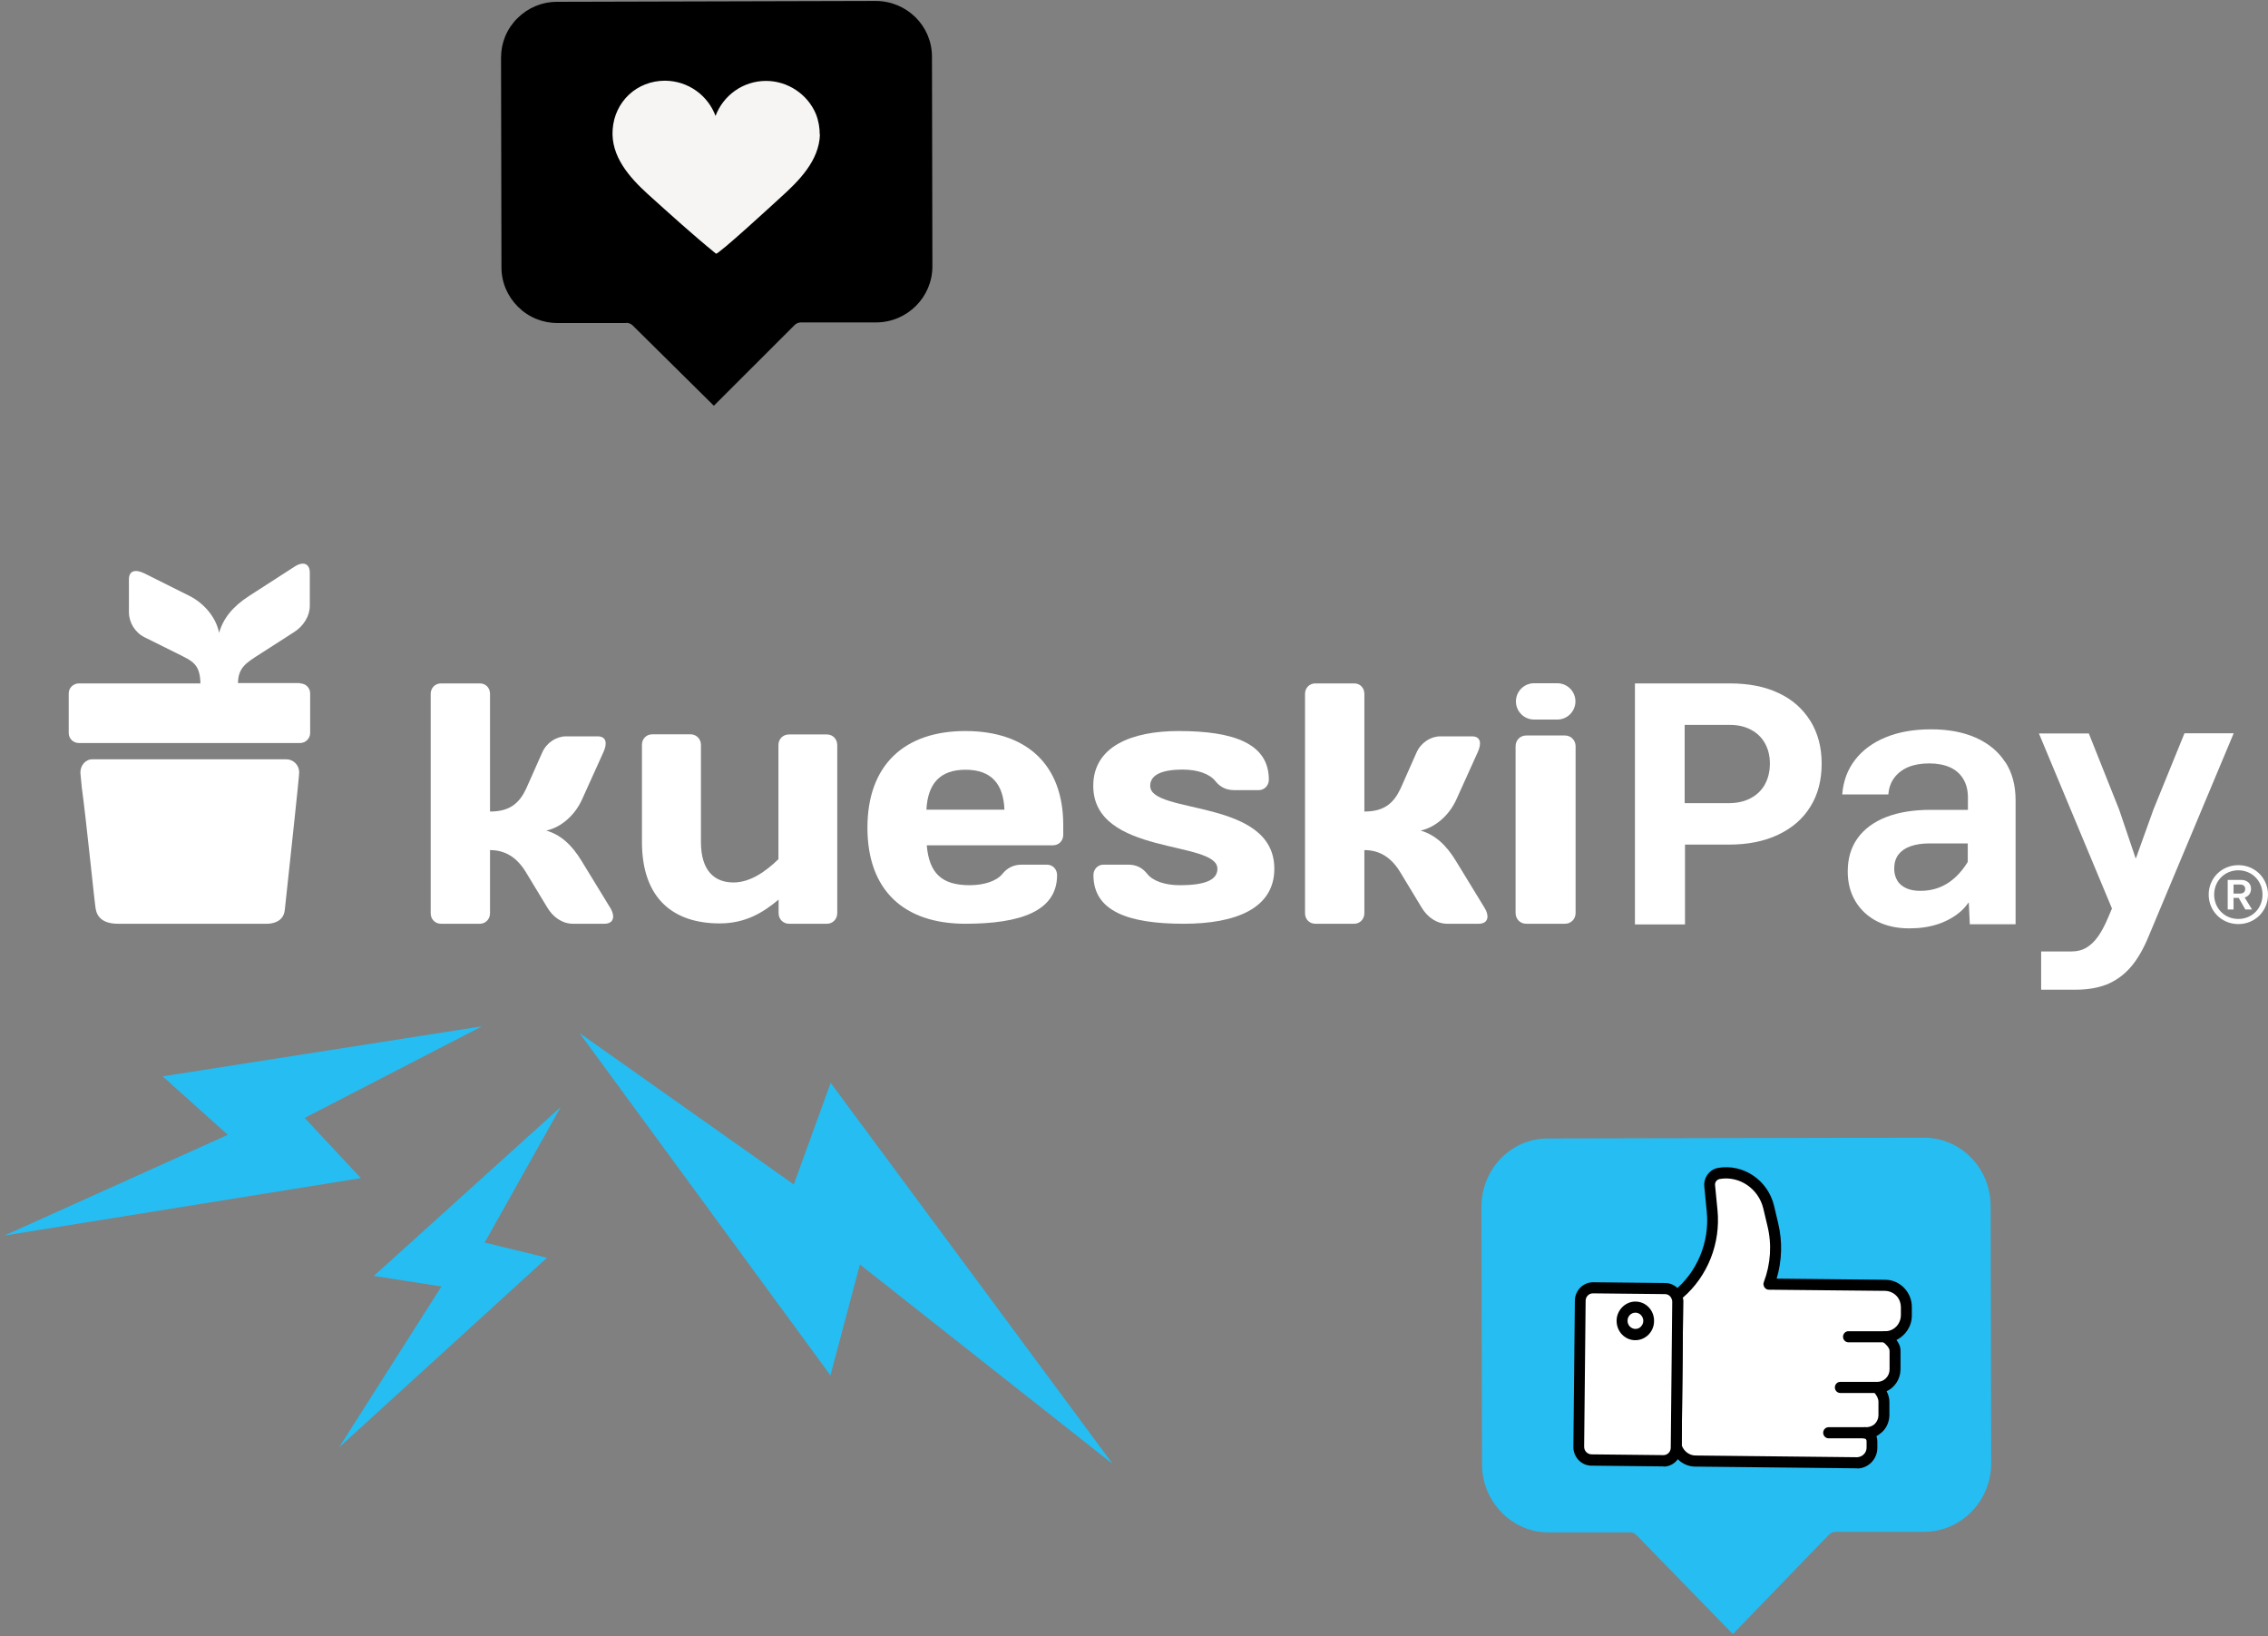 <svg width="165" height="119" viewBox="0 0 165 119" fill="none" xmlns="http://www.w3.org/2000/svg">
<rect x="0" y="0" width="165" height="119" fill="#808080" stroke="none"/>
<g clip-path="url(#clip0_73_55)">
<path d="M45.559 23.482C45.728 23.482 45.898 23.544 46.022 23.666L51.934 29.512L57.815 23.636C57.939 23.513 58.108 23.452 58.278 23.452H63.758C66.012 23.436 67.833 21.611 67.833 19.371L67.802 4.121C67.802 1.881 65.966 0.071 63.712 0.071L40.526 0.132C39.43 0.132 38.411 0.561 37.64 1.329C36.868 2.096 36.451 3.108 36.451 4.198L36.482 19.447C36.482 20.537 36.914 21.549 37.686 22.316C38.458 23.083 39.477 23.498 40.572 23.498H45.559V23.482Z" fill="#010000"/>
<path d="M59.637 9.797C59.637 9.306 59.559 8.8 59.359 8.294C58.757 6.852 57.306 5.885 55.731 5.885C54.049 5.885 52.613 6.944 52.057 8.432C51.502 6.944 50.081 5.885 48.383 5.87C46.33 5.87 44.709 7.389 44.571 9.429C44.432 11.362 45.775 12.881 47.118 14.108C48.754 15.581 50.39 17.069 52.088 18.45C52.227 18.558 56.41 14.707 56.812 14.338C58.139 13.142 59.59 11.684 59.652 9.782L59.637 9.797Z" fill="#F7F5F3"/>
</g>
<g clip-path="url(#clip1_73_55)">
<path d="M118.541 111.447C118.743 111.447 118.932 111.53 119.08 111.683L126.069 118.861L133.031 111.656C133.179 111.503 133.368 111.419 133.57 111.419H140.046C142.704 111.391 144.876 109.152 144.863 106.412L144.822 87.718C144.822 84.978 142.65 82.753 139.992 82.753L112.591 82.808C111.296 82.808 110.095 83.337 109.178 84.269C108.274 85.215 107.775 86.466 107.775 87.802L107.815 106.495C107.815 107.831 108.328 109.069 109.245 110.014C110.163 110.946 111.363 111.461 112.658 111.461H118.554V111.447H118.541Z" fill="#25BDF2"/>
<path d="M137.159 93.504L128.686 93.421C129.213 92.03 129.321 90.514 128.97 89.067L128.673 87.815C128.268 86.146 126.69 85.089 125.044 85.367C124.625 85.437 124.329 85.84 124.369 86.272L124.545 88.066C124.787 90.472 123.789 92.809 121.954 94.269C122.008 94.394 122.049 94.534 122.049 94.686L121.941 105.23C122.13 105.842 122.683 106.273 123.33 106.287L135.081 106.412C135.675 106.412 136.161 105.925 136.174 105.313V104.84C136.174 104.52 135.945 104.256 135.635 104.228H135.783C136.485 104.228 137.051 103.672 137.065 102.948V101.961C137.078 101.405 136.579 100.946 136.579 100.946C137.294 100.946 137.874 100.361 137.874 99.624V98.289C137.888 97.719 137.159 97.246 137.159 97.246C137.996 97.246 138.684 96.564 138.697 95.688V95.118C138.711 94.228 138.023 93.504 137.159 93.504Z" fill="white"/>
<path d="M135.108 106.801H135.095L123.344 106.676C122.534 106.676 121.833 106.134 121.576 105.341C121.576 105.299 121.563 105.257 121.563 105.216L121.671 94.673C121.671 94.589 121.657 94.52 121.617 94.436C121.536 94.269 121.59 94.061 121.738 93.935C123.465 92.572 124.396 90.333 124.167 88.108L123.991 86.313C123.924 85.659 124.369 85.061 124.99 84.95C126.825 84.63 128.619 85.84 129.064 87.704L129.361 88.956C129.685 90.305 129.644 91.696 129.253 93.004L137.159 93.087C137.685 93.087 138.171 93.309 138.535 93.685C138.9 94.075 139.102 94.575 139.088 95.118V95.688C139.088 96.481 138.616 97.148 137.969 97.468C138.144 97.691 138.279 97.969 138.265 98.289V99.624C138.252 100.32 137.834 100.932 137.254 101.196C137.362 101.405 137.456 101.669 137.456 101.961V102.948C137.442 103.407 137.267 103.839 136.943 104.145C136.808 104.27 136.66 104.381 136.512 104.465C136.552 104.576 136.579 104.701 136.579 104.84V105.313C136.579 106.148 135.904 106.815 135.095 106.815L135.108 106.801ZM122.359 105.16C122.521 105.577 122.912 105.869 123.357 105.869L135.108 105.995C135.473 105.981 135.796 105.689 135.796 105.299V104.826C135.796 104.715 135.729 104.631 135.621 104.631C135.405 104.618 135.243 104.437 135.243 104.214C135.243 103.992 135.419 103.811 135.635 103.811H135.783C135.985 103.811 136.242 103.727 136.404 103.56C136.566 103.394 136.66 103.171 136.66 102.935V101.947C136.66 101.655 136.404 101.335 136.309 101.238C136.188 101.126 136.147 100.946 136.201 100.779C136.255 100.626 136.39 100.528 136.579 100.514C137.065 100.514 137.469 100.111 137.469 99.61V98.275C137.483 98.039 137.159 97.719 136.943 97.58C136.795 97.482 136.727 97.287 136.768 97.121C136.822 96.94 136.97 96.829 137.146 96.829C137.146 96.829 137.146 96.829 137.159 96.829C137.78 96.829 138.279 96.314 138.292 95.674V95.104C138.292 94.784 138.184 94.478 137.969 94.255C137.753 94.033 137.469 93.908 137.159 93.894L128.686 93.81C128.552 93.81 128.43 93.741 128.363 93.629C128.295 93.518 128.268 93.379 128.322 93.254C128.821 91.933 128.916 90.514 128.579 89.151L128.282 87.899C127.931 86.452 126.541 85.507 125.111 85.757C124.895 85.799 124.747 85.993 124.774 86.216L124.949 88.01C125.192 90.43 124.234 92.837 122.426 94.394C122.44 94.478 122.453 94.575 122.453 94.673L122.345 105.132L122.359 105.16Z" fill="#010000"/>
<path d="M121.968 94.269C121.819 93.949 121.509 93.713 121.145 93.713L115.896 93.657C115.384 93.657 114.966 94.075 114.966 94.603L114.858 105.216C114.858 105.744 115.262 106.175 115.775 106.175L121.023 106.231C121.536 106.231 121.954 105.814 121.954 105.285V105.202L122.062 94.659C122.062 94.506 122.035 94.367 121.968 94.241V94.269Z" fill="white"/>
<path d="M121.023 106.662L115.775 106.607C115.046 106.607 114.453 105.981 114.466 105.23L114.574 94.617C114.574 93.866 115.181 93.268 115.896 93.268L121.145 93.323C121.657 93.323 122.116 93.629 122.332 94.116C122.413 94.311 122.467 94.506 122.453 94.7L122.345 105.243C122.345 106.078 121.738 106.676 121.023 106.676V106.662ZM115.883 94.075C115.6 94.075 115.357 94.311 115.357 94.617L115.249 105.23C115.249 105.536 115.478 105.772 115.775 105.786L121.023 105.842C121.307 105.842 121.549 105.605 121.549 105.299L121.657 94.686C121.657 94.603 121.644 94.534 121.603 94.45C121.522 94.255 121.334 94.13 121.131 94.13L115.883 94.075Z" fill="#010000"/>
<path d="M119.944 96.077C119.944 96.634 119.499 97.079 118.959 97.065C118.419 97.065 117.988 96.606 118.001 96.05C118.001 95.493 118.446 95.048 118.986 95.062C119.526 95.062 119.957 95.521 119.944 96.077Z" fill="white"/>
<path d="M118.973 97.482H118.959C118.595 97.482 118.257 97.329 118.001 97.065C117.745 96.801 117.61 96.439 117.61 96.064C117.61 95.285 118.271 94.659 118.986 94.673C119.742 94.673 120.349 95.312 120.335 96.091C120.335 96.87 119.715 97.482 118.973 97.482ZM118.973 95.479C118.662 95.479 118.406 95.744 118.406 96.064C118.406 96.216 118.46 96.37 118.568 96.481C118.676 96.592 118.824 96.662 118.973 96.662C119.148 96.662 119.269 96.606 119.377 96.495C119.485 96.383 119.553 96.23 119.553 96.077C119.553 95.757 119.296 95.479 118.986 95.479H118.973Z" fill="#010000"/>
<path d="M135.689 104.618H133.031C132.815 104.618 132.639 104.437 132.639 104.214C132.639 103.992 132.815 103.811 133.031 103.811H135.689C135.904 103.811 136.08 103.992 136.08 104.214C136.08 104.437 135.904 104.618 135.689 104.618Z" fill="#010000"/>
<path d="M136.539 101.321H133.881C133.665 101.321 133.489 101.14 133.489 100.918C133.489 100.695 133.665 100.514 133.881 100.514H136.539C136.754 100.514 136.93 100.695 136.93 100.918C136.93 101.14 136.754 101.321 136.539 101.321Z" fill="#010000"/>
<path d="M137.132 97.635H134.474C134.258 97.635 134.083 97.454 134.083 97.232C134.083 97.009 134.258 96.829 134.474 96.829H137.132C137.348 96.829 137.523 97.009 137.523 97.232C137.523 97.454 137.348 97.635 137.132 97.635Z" fill="#010000"/>
</g>
<g clip-path="url(#clip2_73_55)">
<path d="M35.075 74.648L11.834 78.289L16.569 82.544L0.314 89.873L26.254 85.694L22.167 81.315L35.075 74.648Z" fill="#25BDF2"/>
<path d="M42.157 75.137L60.417 100.041L62.56 91.975L80.959 106.494L60.432 78.763L57.749 86.153L42.157 75.137Z" fill="#25BDF2"/>
<path d="M40.797 80.516L27.195 92.807L32.114 93.575L24.666 105.282L39.795 91.486L35.261 90.38L40.797 80.516Z" fill="#25BDF2"/>
</g>
<g clip-path="url(#clip3_73_55)">
<path d="M113.293 49.697H111.608C110.878 49.697 110.286 50.288 110.286 51.018C110.286 51.747 110.878 52.338 111.608 52.338H113.293C114.023 52.338 114.615 51.747 114.615 51.018C114.615 50.288 114.023 49.697 113.293 49.697Z" fill="white"/>
<path d="M60.151 53.422H57.394C56.957 53.422 56.633 53.759 56.633 54.195V62.493C55.722 63.378 54.587 64.188 53.364 64.188C51.967 64.188 50.994 63.328 50.994 61.235V54.17C50.994 53.746 50.657 53.41 50.233 53.41H47.464C47.027 53.41 46.703 53.734 46.703 54.17V61.235C46.703 65.421 49.048 67.166 52.354 67.166C54.225 67.166 55.498 66.393 56.645 65.434C56.645 65.558 56.645 65.621 56.645 65.621V66.418C56.645 66.854 56.969 67.191 57.406 67.191H60.163C60.587 67.191 60.911 66.854 60.911 66.418V54.195C60.911 53.759 60.587 53.422 60.163 53.422H60.151Z" fill="white"/>
<path d="M67.423 61.484C67.598 63.502 68.496 64.387 70.542 64.387C71.59 64.387 72.513 64.088 72.937 63.552C73.261 63.154 73.71 62.892 74.334 62.892H76.156C76.58 62.892 76.904 63.216 76.904 63.652C76.904 66.281 74.234 67.191 70.23 67.191C65.777 67.191 63.107 64.773 63.107 60.2C63.107 55.628 65.814 53.173 70.23 53.173C74.646 53.173 77.353 55.578 77.353 60.014V60.724C77.353 61.16 77.029 61.484 76.605 61.484H67.411H67.423ZM67.398 58.892H73.074C72.999 56.998 72.101 55.989 70.243 55.989C68.384 55.989 67.498 56.998 67.398 58.892Z" fill="white"/>
<path d="M86.11 67.191C82.093 67.191 79.549 66.281 79.549 63.652C79.549 63.216 79.873 62.892 80.285 62.892H82.081C82.692 62.892 83.129 63.141 83.453 63.552C83.865 64.088 84.775 64.387 85.823 64.387C87.882 64.387 88.568 63.914 88.568 63.191C88.568 61.098 79.536 62.256 79.536 57.16C79.536 54.307 82.305 53.173 85.749 53.173C89.765 53.173 92.31 54.083 92.31 56.712C92.31 57.135 91.986 57.472 91.574 57.472H89.79C89.179 57.472 88.742 57.223 88.418 56.812C87.994 56.276 87.096 55.977 86.048 55.977C84.351 55.977 83.678 56.45 83.678 57.16C83.678 59.266 92.709 58.045 92.709 63.191C92.709 66.057 89.94 67.191 86.123 67.191H86.11Z" fill="white"/>
<path d="M99.259 59.029C100.706 59.029 101.392 58.419 101.891 57.36L103.063 54.718C103.388 54.008 104.086 53.559 104.797 53.559H107.08C107.729 53.559 107.804 54.07 107.504 54.718L105.933 58.194C105.421 59.303 104.423 60.188 103.35 60.412C104.373 60.711 105.197 61.422 105.933 62.643L108.003 66.032C108.402 66.692 108.228 67.191 107.579 67.191H105.296C104.498 67.191 103.837 66.692 103.438 66.032L101.891 63.477C101.23 62.369 100.369 61.833 99.259 61.833V66.43C99.259 66.854 98.934 67.191 98.523 67.191H95.691C95.267 67.191 94.942 66.867 94.942 66.43V50.469C94.942 50.033 95.267 49.709 95.691 49.709H98.523C98.947 49.709 99.259 50.033 99.259 50.469V59.029Z" fill="white"/>
<path d="M111.035 67.191C110.598 67.191 110.261 66.854 110.261 66.406V54.282C110.261 53.834 110.598 53.497 111.035 53.497H113.854C114.29 53.497 114.627 53.846 114.627 54.282V66.406C114.627 66.854 114.29 67.191 113.854 67.191H111.035Z" fill="white"/>
<path d="M21.766 56.176C21.766 56.55 21.055 63.029 20.718 66.194C20.618 67.128 19.683 67.191 19.433 67.191H8.593C7.47 67.191 7.058 66.692 6.959 66.094C6.859 65.496 6.247 59.378 5.948 57.26L5.848 56.201C5.848 55.678 6.21 55.229 6.721 55.229H20.83C21.342 55.229 21.766 55.653 21.766 56.176Z" fill="white"/>
<path d="M21.816 49.684H17.312C17.337 48.576 17.861 48.239 18.922 47.566L21.404 45.971C22.04 45.56 22.539 44.863 22.539 44.04V41.66C22.539 40.988 22.053 40.801 21.417 41.224L18.111 43.355C16.926 44.127 16.24 44.975 15.94 46.034C15.728 44.925 14.867 43.891 13.782 43.343L10.514 41.71C9.878 41.399 9.379 41.474 9.379 42.146V44.526C9.379 45.274 9.815 45.996 10.501 46.345L12.959 47.566C13.969 48.077 14.556 48.277 14.581 49.709H5.736C5.337 49.709 5 50.033 5 50.432V53.323C5 53.721 5.324 54.045 5.736 54.045H21.828C22.227 54.045 22.564 53.721 22.564 53.323V50.432C22.564 50.033 22.24 49.709 21.828 49.709L21.816 49.684Z" fill="white"/>
<path d="M165 65.072C165 66.256 164.064 67.215 162.842 67.215C161.619 67.215 160.684 66.256 160.684 65.072C160.684 63.889 161.619 62.929 162.842 62.929C164.064 62.929 165 63.889 165 65.072ZM164.601 65.072C164.601 64.1 163.852 63.303 162.842 63.303C161.831 63.303 161.083 64.088 161.083 65.072C161.083 66.057 161.831 66.842 162.842 66.842C163.852 66.842 164.601 66.057 164.601 65.072ZM163.041 64.001C163.453 64.001 163.765 64.237 163.765 64.649C163.765 64.973 163.578 65.197 163.303 65.284L163.84 66.156H163.353L162.867 65.309H162.493V66.156H162.068V64.001H163.041ZM162.493 64.998H162.954C163.179 64.998 163.341 64.885 163.341 64.661C163.341 64.437 163.191 64.337 162.954 64.337H162.493V64.998Z" fill="white"/>
<path d="M131.705 52.438C131.156 51.553 130.383 50.868 129.385 50.407C128.387 49.934 127.202 49.709 125.842 49.709H118.944V67.24H122.586V61.434H125.78C127.152 61.434 128.349 61.197 129.372 60.711C130.395 60.225 131.181 59.54 131.718 58.656C132.266 57.771 132.528 56.737 132.528 55.541C132.528 54.344 132.254 53.335 131.718 52.451L131.705 52.438ZM128.399 57.061C128.15 57.497 127.801 57.833 127.339 58.07C126.89 58.307 126.366 58.419 125.755 58.419H122.561V52.725H125.83C126.416 52.725 126.927 52.837 127.376 53.074C127.826 53.31 128.162 53.634 128.399 54.058C128.636 54.481 128.761 54.968 128.761 55.541C128.761 56.114 128.636 56.637 128.387 57.073L128.399 57.061Z" fill="white"/>
<path d="M145.876 55.428C145.377 54.656 144.666 54.07 143.743 53.659C142.82 53.248 141.735 53.049 140.487 53.049C139.24 53.049 138.155 53.236 137.206 53.622C136.258 54.008 135.51 54.556 134.961 55.267C134.412 55.977 134.1 56.812 134.025 57.783H137.381C137.419 57.31 137.556 56.911 137.818 56.562C138.08 56.226 138.416 55.964 138.841 55.79C139.265 55.615 139.776 55.528 140.363 55.528C140.949 55.528 141.448 55.628 141.872 55.815C142.284 56.002 142.608 56.288 142.832 56.662C143.057 57.036 143.169 57.484 143.169 58.008V58.905H140.462C139.215 58.905 138.13 59.079 137.231 59.428C136.333 59.777 135.635 60.288 135.148 60.961C134.662 61.633 134.425 62.443 134.425 63.39C134.425 64.213 134.612 64.935 134.986 65.558C135.36 66.181 135.884 66.667 136.558 67.016C137.231 67.353 138.005 67.527 138.891 67.527C139.664 67.527 140.363 67.427 140.999 67.215C141.635 67.004 142.184 66.692 142.658 66.281C142.87 66.094 143.057 65.87 143.232 65.633L143.307 67.228H146.637V58.207C146.637 57.123 146.388 56.188 145.889 55.428H145.876ZM141.835 64.15C141.211 64.586 140.512 64.798 139.701 64.798C139.302 64.798 138.953 64.736 138.666 64.599C138.379 64.462 138.154 64.275 138.017 64.026C137.88 63.776 137.805 63.502 137.805 63.203C137.805 62.78 137.905 62.443 138.105 62.169C138.304 61.908 138.591 61.696 138.978 61.559C139.365 61.422 139.826 61.347 140.375 61.347H143.157V62.693C142.783 63.303 142.346 63.789 141.835 64.15Z" fill="white"/>
<path d="M155.395 62.418L156.667 58.88L158.925 53.335H162.505L156.318 68.1C155.918 69.072 155.469 69.832 154.97 70.393C154.471 70.953 153.898 71.352 153.249 71.614C152.6 71.863 151.864 71.987 151.028 71.987H148.496V69.209H150.679C151.116 69.209 151.49 69.109 151.802 68.922C152.114 68.736 152.401 68.449 152.65 68.1C152.9 67.739 153.137 67.29 153.374 66.73L153.648 66.082L148.334 53.348H151.964L154.172 58.892L155.37 62.431L155.395 62.418Z" fill="white"/>
<path d="M35.65 59.029C37.097 59.029 37.783 58.419 38.282 57.36L39.455 54.718C39.779 54.008 40.478 53.559 41.189 53.559H43.472C44.12 53.559 44.195 54.07 43.896 54.718L42.324 58.194C41.813 59.303 40.815 60.188 39.742 60.412C40.765 60.711 41.588 61.422 42.324 62.643L44.395 66.032C44.794 66.692 44.62 67.191 43.971 67.191H41.688C40.89 67.191 40.228 66.692 39.829 66.032L38.282 63.477C37.621 62.369 36.761 61.833 35.65 61.833V66.43C35.65 66.854 35.326 67.191 34.914 67.191H32.083C31.658 67.191 31.334 66.867 31.334 66.43V50.469C31.334 50.033 31.658 49.709 32.083 49.709H34.914C35.338 49.709 35.65 50.033 35.65 50.469V59.029Z" fill="white"/>
</g>
<defs>
<clipPath id="clip0_73_55">
<rect width="31.382" height="29.456" fill="white" transform="translate(36.451 0.071)"/>
</clipPath>
<clipPath id="clip1_73_55">
<rect width="37.088" height="36.108" fill="white" transform="translate(107.775 82.739)"/>
</clipPath>
<clipPath id="clip2_73_55">
<rect width="83.686" height="38.008" fill="white" transform="translate(0.314 74.187)"/>
</clipPath>
<clipPath id="clip3_73_55">
<rect width="160" height="31" fill="white" transform="translate(5 41)"/>
</clipPath>
</defs>
</svg>
